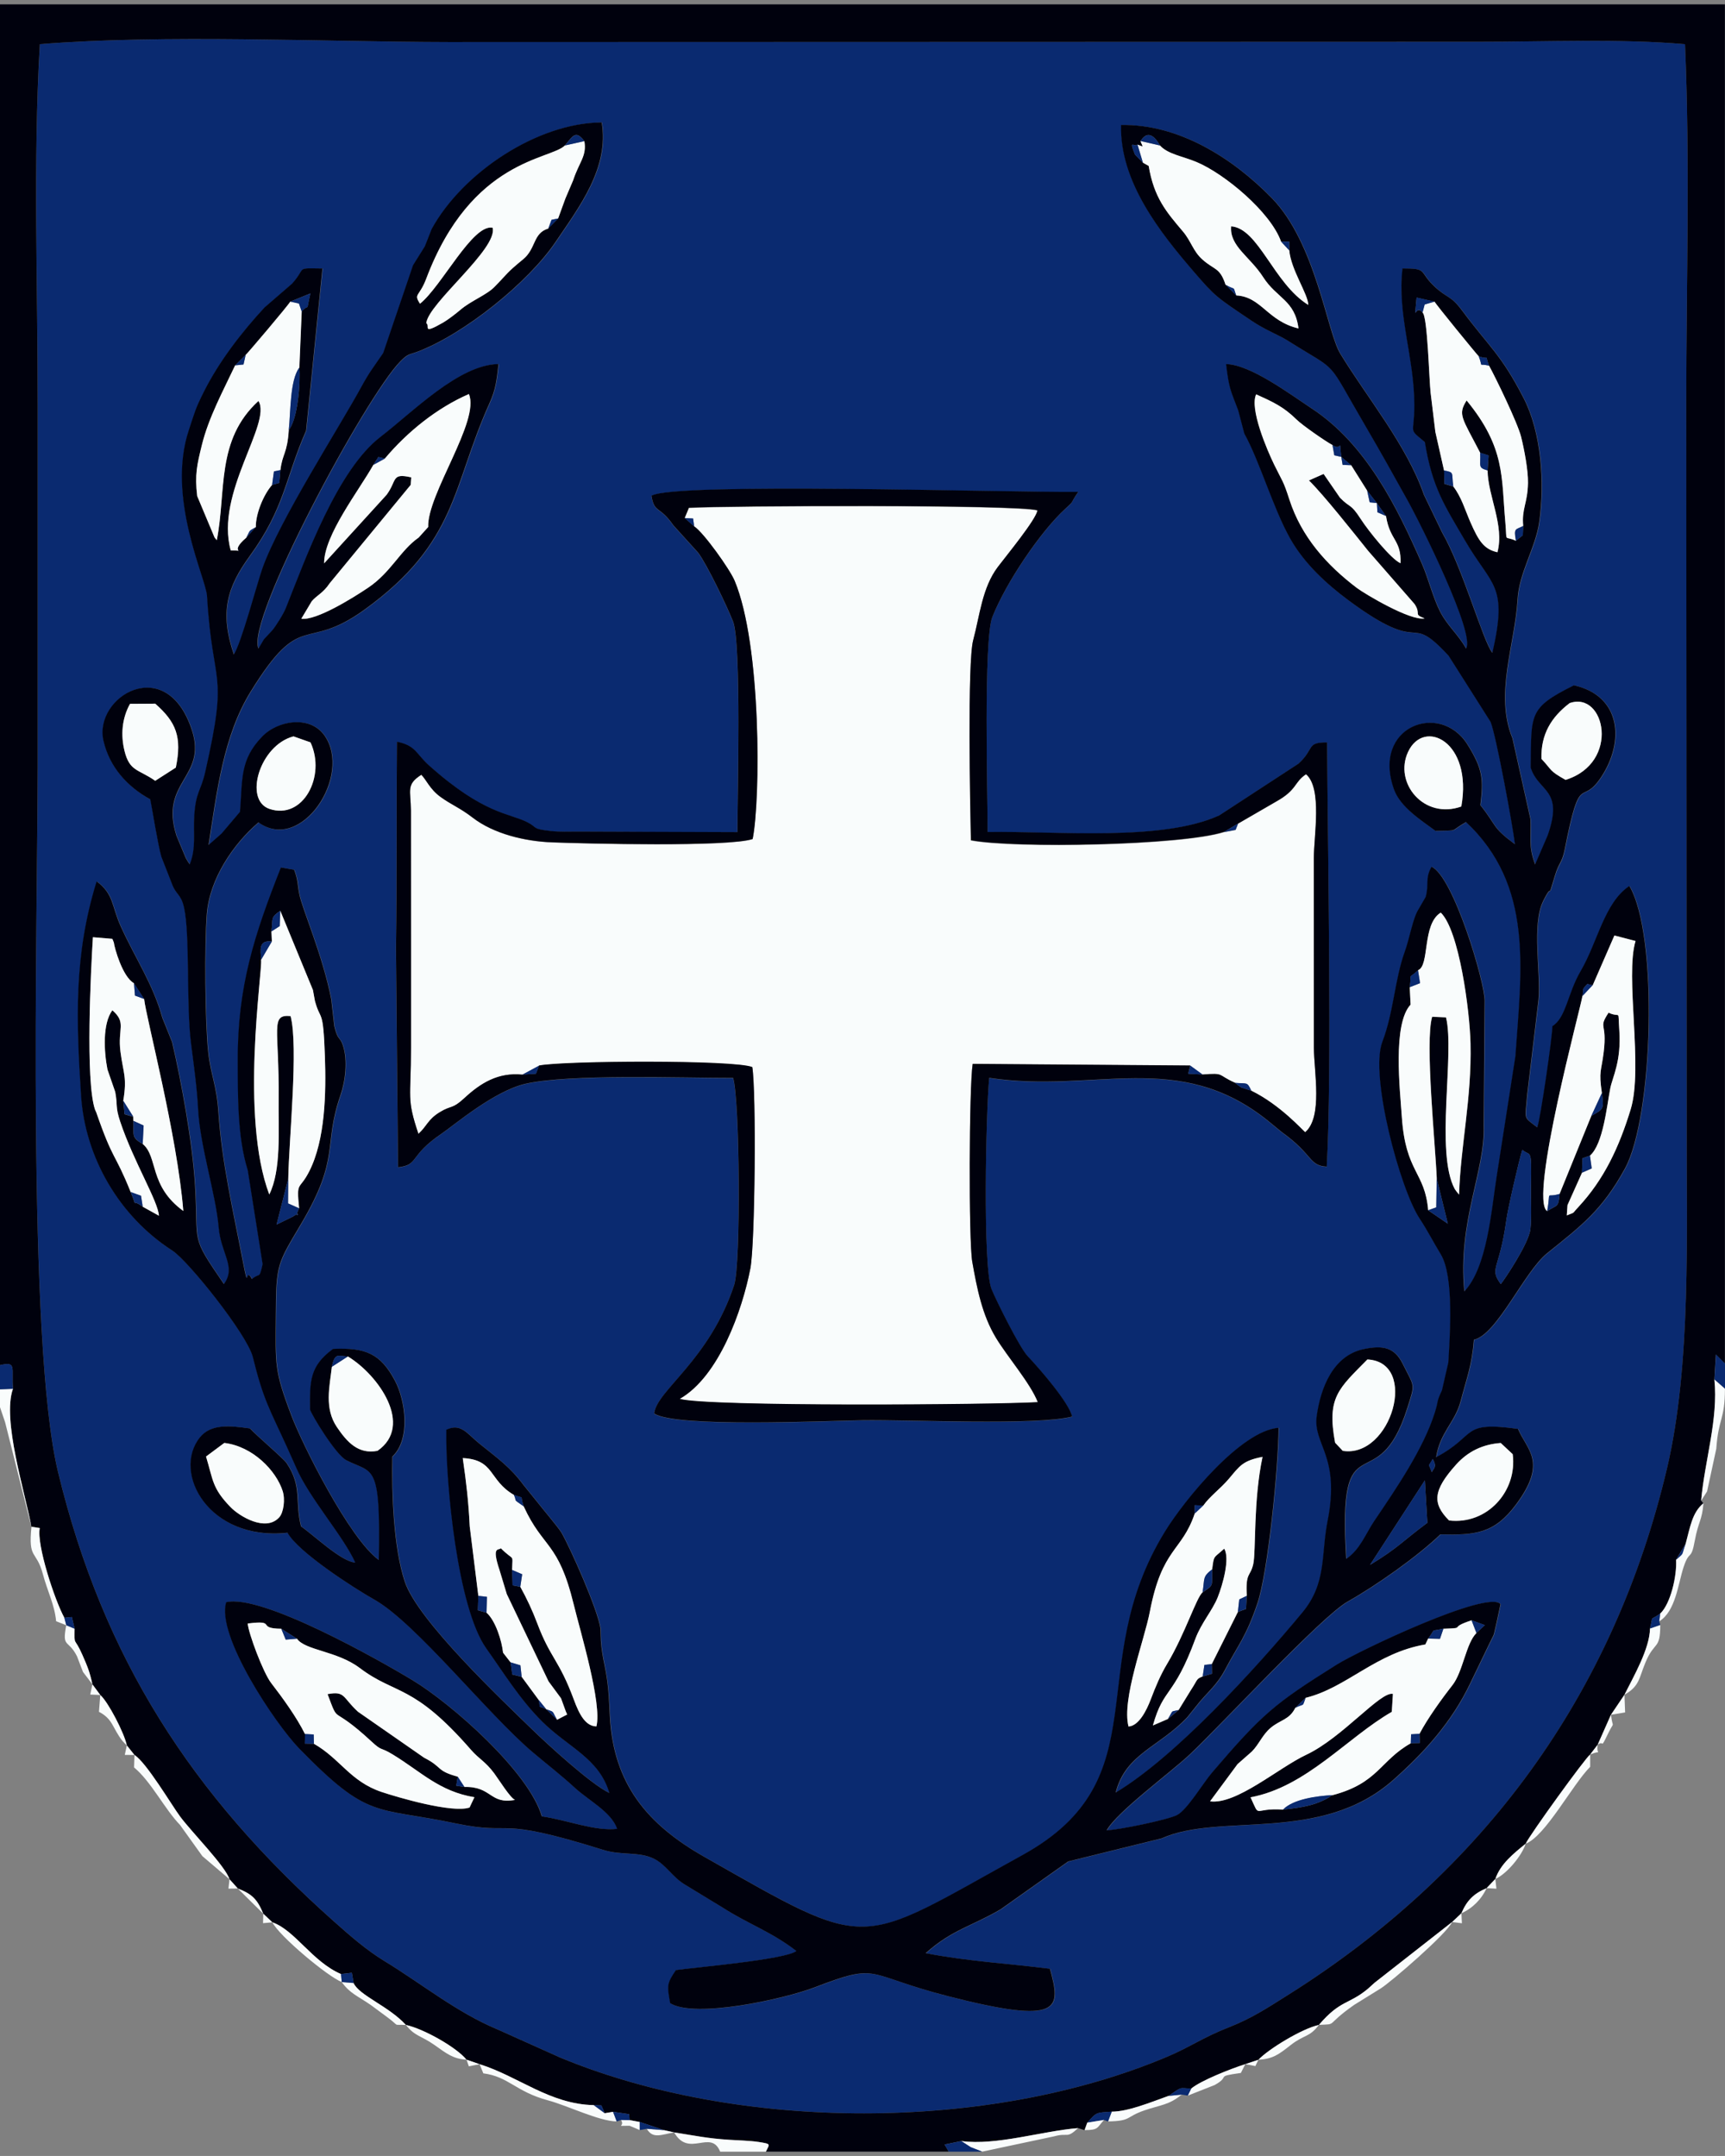 <svg xmlns="http://www.w3.org/2000/svg" viewBox="0 0 33.867 42.333" shape-rendering="geometricPrecision" text-rendering="geometricPrecision" image-rendering="optimizeQuality" fill-rule="evenodd" clip-rule="evenodd"><rect x="0" y="0" width="33.867" height="42.333" fill="#808080" stroke="none"/><defs><style type="text/css"><![CDATA[
    .fil2 {fill:#00010D}
    .fil0 {fill:#0A2A70}
    .fil1 {fill:#F9FCFC}
   ]]></style></defs><g id="_2343198489280"><path class="fil0" d="M12.79 9.737c.467-.269 6.974-.061 8.378-.075-.177.261-.061.155-.254.332-.492.452-1.167 1.456-1.433 2.127-.175.442-.092 3.512-.092 4.22 1.36-.023 3.418.19 4.547-.326l1.555-1.015c.326-.295.146-.423.563-.418.011 2.081.1 6.441-.007 8.33-.359-.024-.256-.229-.882-.679l-.273-.224c-1.761-1.414-3.39-.529-5.472-.841-.064.658-.13 3.714.046 4.148.099.245.554 1.153.708 1.315.24.252.818.92.874 1.188-.698.179-3.209.058-4.115.072-.704.011-3.677.148-4.09-.133.043-.448 1.081-1.041 1.57-2.522.134-.406.111-3.652-.021-4.067-1.006.002-3.22-.081-4.076.115-.619.142-1.399.811-1.654.984-.647.439-.43.608-.848.656l-.041-4.298c.021-1.34.008-2.71.019-4.058.374.075.375.238.632.467 1.078.964 1.569.931 1.929 1.114.211.108.073.13.478.174.156.017.353.009.514.009l3.132.011c0-.688.08-3.71-.085-4.134-.114-.293-.51-1.117-.684-1.351l-.488-.539c-.275-.396-.371-.228-.431-.579zm-8.197 3.119c.138-.18.467-1.42.565-1.695.338-.951 1.519-2.783 1.941-3.561.163-.299.242-.389.43-.666l.586-1.724.232-.371.134-.34c.603-1.1 2.071-2.086 3.338-2.093.152.892-.448 1.667-.902 2.341-.542.805-1.795 1.809-2.706 2.157-.18.069-.188.034-.346.194-.681.69-3.047 5.1-2.784 5.638l.106-.18.17-.183c.06-.072.213-.311.26-.429.401-1.009 1.014-2.715 1.861-3.365.639-.491 1.541-1.419 2.315-1.429-.037.322-.051.491-.181.778-.733 1.624-.62 2.721-2.448 4.043-1.183.856-1.226-.027-2.233 1.604-.541.875-.664 1.958-.831 3.019l.256-.225.362-.427c.051-.639-.006-1.015.431-1.473.312-.327.948-.426 1.229-.023.548.785-.456 2.315-1.298 1.704-.494.423-.96 1.106-1.014 1.799-.047.598-.036 2.127.028 2.716.049.45.164.637.2 1.18.065.983.287 1.925.473 2.893.133.69.045.108.185.379.161-.139.141.019.21-.292l-.292-1.844c-.204-.655-.194-1.445-.197-2.141-.007-1.472.33-2.491.848-3.805l.26.045c.083.22.061.276.102.483.06.299.457 1.194.626 2.061l.06.527c.074.3.107.194.169.378.099.295.046.708-.047.975-.349 1.005.006 1.206-.771 2.524-.468.793-.494.786-.499 1.796-.005.984-.034 1.076.305 1.973.22.581 1.144 2.424 1.717 2.836.037-1.935-.111-1.688-.637-1.958-.209-.107-.684-.892-.713-.996-.005-.551-.014-.851.452-1.191.644-.028.934.095 1.216.628.206.389.308 1.149-.052 1.485-.016.733.022 1.79.245 2.461.251.756 1.897 2.313 2.52 2.918.274.267 1.141 1.063 1.496 1.228-.204-.682-.799-.888-1.312-1.395-.439-.434-.766-.965-1.106-1.445-.562-.792-.802-3.244-.784-4.293.291-.134.404.075.651.274.366.295.603.46.868.816l.263.325c.1.13.423.509.482.612.175.306.713 1.513.763 1.879l.008.236c.013.189.04.319.076.502.075.375.08.608.1.985.071 1.332.74 2.124 1.857 2.759 3.312 1.88 2.95 1.781 6.244-.036 2.739-1.511 1.156-3.694 2.803-6.361.382-.619 1.486-1.972 2.225-2.029-.003.784-.211 2.84-.414 3.442-.22.652-.382.823-.636 1.306-.175.332-.357.442-.588.743l-.156.194c-.557.588-1.212.717-1.404 1.478 1.163-.696 2.733-2.414 3.666-3.537.484-.582.362-1.132.494-1.796.256-1.287-.292-1.495-.213-2.063.077-.552.322-1.188.927-1.313.376-.078.601-.032.761.29.234.471.247.371.092.863-.595 1.892-1.377.144-1.201 2.967.271-.178.383-.496.552-.746.429-.634.965-1.416 1.189-2.13.079-.25.024-.188.139-.434l.125-.546c.03-.531.115-1.687-.148-2.123-.129-.214-.275-.494-.409-.692-.388-.577-.99-2.821-.739-3.48.223-.586.242-1.224.441-1.773.096-.265.156-.653.27-.831l.14-.242c.07-.256-.015-.361.115-.593.43.189 1.049 2.275 1.043 2.635l-.019 2.445c.032.898-.513 1.869-.38 3.258.449-.472.53-1.588.632-2.238l.37-2.375c.12-1.712.363-3.353-.969-4.603-.344.196-.116.16-.597.175-.282-.209-.693-.468-.817-.816-.442-1.24.906-1.734 1.441-.883.307.487.315.685.255 1.193.334.418.216.425.679.767-.04-.343-.372-2.143-.478-2.401l-.824-1.299c-.841-.91-.426.054-1.969-1.092-.427-.317-.867-.72-1.143-1.212-.336-.599-.6-1.519-.899-2.058l-.12-.456c-.157-.416-.177-.411-.239-.91.478.009 1.248.587 1.688.876 1.063.701 1.671 1.932 2.163 3.059.117.268.215.663.354.931.144.277.344.432.508.719.184-.28-.881-2.428-1.156-2.921-.28-.503-.511-.919-.803-1.418-.823-1.404-.491-1.045-1.534-1.701-.203-.128-.438-.208-.719-.396-.703-.472-.714-.475-1.127-.955-.666-.773-1.465-1.778-1.435-2.889 1.134-.021 2.192.65 2.959 1.436.866.886 1.082 2.625 1.345 3.056.535.876 1.302 1.793 1.642 2.771l.356.738c.408.704.804 2.146.988 2.363.307-1.349-.006-1.291-.538-2.205-.397-.681-.642-1.033-.788-1.932-.338-.283-.206-.131-.206-.722 0-.935-.34-1.772-.233-2.688.508-.001.312.057.626.353.251.236.316.17.541.47.548.735.768.862 1.213 1.728.345.671.414 1.65.304 2.432-.071.504-.395.984-.425 1.517-.05.879-.457 1.861-.1 2.727l.352 1.582c.017.373-.043.535.093.893l.245-.567c.328-.924-.184-.846-.333-1.337.018-1.046-.055-1.163.851-1.613.929.209.996 1.107.531 1.806-.397.597-.404-.162-.712 1.411-.055.282-.112.251-.193.518-.168.56-.019.076-.23.498-.235.471-.042 1.419-.093 1.942l-.223 1.869c-.04.509-.083.419.199.636.059-.14.297-1.781.297-1.988.267-.16.302-.649.55-1.072.343-.585.465-1.347.961-1.68.573.969.465 4.543-.087 5.548-.445.81-.834 1.105-1.53 1.665-.448.36-.984 1.601-1.435 1.696-.042.515-.137.734-.261 1.208-.109.415-.408.614-.481 1.1.821-.436.468-.712 1.607-.556.179.42.581.645-.032 1.475-.43.583-.804.612-1.492.596-.44.426-1.268 1.01-1.818 1.318-.512.287-2.459 2.397-3.102 3.003-.385.362-1.422 1.121-1.631 1.489.253-.01 1.185-.203 1.378-.297.201-.097.515-.629.693-.838.989-1.155 1.228-1.355 2.447-2.118.444-.278 2.978-1.478 3.214-1.187l-.074.347c-.083.346-.018.166-.156.451l-.362.751c-.364.766-.91 1.367-1.514 1.902-1.424 1.26-3.393.63-4.547 1.148l-1.835.453-1.322.937c-.571.337-.956.399-1.475.864.834.161 1.601.201 2.439.306.214.782.244 1.115-1.998.539-1.664-.427-1.325-.671-2.622-.174-.605.232-2.359.615-2.836.311-.06-.344-.071-.382.114-.65.389-.055 2.149-.206 2.364-.374-.493-.381-.945-.529-1.452-.856l-.738-.449c-.245-.149-.368-.389-.602-.505-.298-.149-.634-.062-1.003-.177-2.172-.68-1.704-.269-2.888-.518-1.6-.336-1.702-.06-3.076-1.469-.468-.48-1.638-2.223-1.435-2.875.697-.169 3 1.134 3.663 1.535.77.466 2.279 1.797 2.533 2.67.492.07 1.043.296 1.48.245-.115-.333-.565-.56-.829-.804-.256-.237-.561-.473-.828-.699-.88-.744-2.296-2.538-3.104-2.994-.411-.232-1.508-.939-1.711-1.317-1.547.167-2.272-1.181-1.722-1.87.223-.28.605-.232.986-.177.121.136.653.583.718.681.314.468.156.754.283 1.242.257.177.791.692 1.065.71-.243-.533-.908-1.27-1.165-1.875l-.174-.388c-.338-.743-.464-.923-.672-1.771-.108-.438-1.27-1.892-1.58-2.092-1.038-.668-1.715-1.824-1.793-3.048-.093-1.467-.147-2.743.306-4.202.339.248.293.487.474.885.298.655.628 1.123.815 1.793l.192.477c.182.778.401 1.976.451 2.821.07 1.178-.103.953.567 1.931.246-.338-.059-.592-.103-1.11-.058-.666-.368-1.594-.405-2.339-.021-.411-.085-.858-.138-1.278-.096-.753-.019-2.14-.137-2.666-.062-.276-.161-.242-.243-.481l-.202-.515c-.071-.245-.171-.883-.218-1.129-.445-.243-.8-.629-.919-1.151-.197-.867 1.239-1.732 1.737-.205.302.928-.648 1.008-.303 2.073l.183.438.036.062.041.059c.129-.32.066-.602.089-.959.03-.473.128-.469.216-.858.468-2.062.144-1.592.034-3.453-.021-.347-.803-1.924-.356-3.259.121-.36.121-.402.292-.745.295-.591.734-1.163 1.194-1.66l.542-.469c.293-.33.049-.301.594-.296l-.321 3.184c-.411.931-.415 1.511-1.109 2.465-.446.613-.592 1.106-.308 1.934zm-3.81-11.989c-.135 2.294-.039 4.777-.042 7.092v7.112c-.005 3.053-.215 11.292.399 13.831.885 3.659 2.629 6.348 5.418 8.827.317.281.636.562.999.783.708.43 1.418 1.007 2.212 1.337l1.239.556c3.514 1.453 8.404 1.464 11.918-.024.434-.184.695-.376 1.196-.572.453-.177.752-.377 1.157-.631 3.834-2.411 6.4-5.89 7.45-10.344.481-2.038.38-4.638.387-6.736l-.009-14.224c.001-2.316.075-4.698-.024-7.006-1.264-.112-2.753-.048-4.042-.048l-20.235.006c-2.517-.005-5.567-.153-8.023.041z"/><path class="fil1" d="M13.442 10.172l.165.009.021.157c.184.119.699.841.794 1.067.53 1.265.509 4.308.354 5.072-.478.159-3.263.091-3.94.065-.527-.02-1.142-.165-1.559-.487-.249-.193-.409-.246-.63-.406-.209-.151-.28-.342-.376-.434-.303.193-.208.301-.204.703l.001 2.795v1.863c.001 1.006-.09.987.146 1.691.173-.156.181-.279.418-.425.235-.144.24-.051.485-.278.321-.297.661-.507 1.136-.461l.328-.177c.467-.095 3.846-.114 4.188.03.079.477.056 3.47-.038 3.954-.158.814-.616 2.12-1.387 2.56.511.158 6.16.117 7.031.065-.147-.375-.596-.889-.824-1.267-.27-.448-.37-.968-.463-1.489-.072-.405-.063-3.433.008-3.886l4.271.032.244.177c.445-.033.274.003.634.162.242.025.234-.034.322.157.571.282 1.006.778 1.057.814.349-.297.173-1.19.171-1.658l-.001-3.725c0-.434.169-1.373-.153-1.647-.239.157-.169.304-.588.537l-.746.432-.049.124-.232.044c-.826.264-4.109.325-4.965.162-.014-.635-.071-3.497.045-3.928.129-.48.175-1.029.484-1.438.16-.212.757-.937.778-1.112-.405-.117-6.07-.092-6.844-.05l-.083.2z"/><path class="fil2" d="M27.869 34.043l.006.181-.177.005c-.607.343-.639.782-1.537 1.019-.282.193-.592.247-.971.283-.604-.039-.439.192-.638-.241 1.096-.204 1.895-1.173 2.773-1.678l.022-.352c-.238-.059-.994.863-1.7 1.194-.551.259-1.372.984-1.89.915l.54-.731.281-.247c.142-.144.206-.329.37-.466.19-.159.364-.154.483-.392l.202-.196c.806-.198 1.381-.884 2.351-1.048l.055-.116c.164-.209.013-.13.3-.194.476-.018.067-.009.551-.165l.262.096-.166.154c-.204.199-.264.759-.47 1.022-.207.265-.49.655-.648.957zm-22.346-2.062l.308.196c.157.23.786.238 1.232.575.713.538 1.046.3 2.183 1.605.165.19.28.223.46.467.091.122.314.482.406.518-.502.093-.447-.266-.993-.254l-.161-.024.028-.178c-.432-.118-.288-.183-.658-.371l-1.3-.904c-.307-.282-.247-.412-.597-.345.242.637.041.168.862.929.22.203.161.098.42.257.554.338.911.723 1.601.838l-.095.202c-.343.117-1.431-.206-1.729-.306-.615-.207-.81-.65-1.327-.946l-.177-.004.003-.187c-.164-.332-.442-.715-.664-1.002-.158-.205-.447-.98-.46-1.168.591-.075.152.097.659.103zm21.375-1.254l1.076-1.659.049.833c-.483.357-.578.496-1.125.826zm1.55-.872c-.33-.334-.315-.588.139-1.095.235-.263.524-.399.877-.425l.235.22c.095.723-.5 1.391-1.251 1.301zm-.319-1.208c.089.16.018.181-.019.259-.07-.205-.077-.075.019-.259zm-3.651 2.69l-.015.256-.159.059-.513 1.024.004.189-.182.053c-.135.054-.088.049-.235.273l-.238.387-.21.176-.295.127c.213-.761.404-.536.833-1.699.117-.315.334-.555.439-.816.101-.251.245-.766.128-.956-.215.197-.199.119-.237.407-.007.34.04.296-.187.45-.119.093-.346.82-.694 1.4-.136.227-.229.45-.324.702-.082.217-.234.522-.437.533-.137-.536.312-1.695.419-2.255.24-1.256.627-1.175.881-1.926l.001-.165.165.009c.128-.183.334-.328.503-.527.211-.248.267-.356.661-.43-.183.859-.126 1.853-.182 2.103-.057.258-.156.154-.127.626zm-14.389-1.984c.237.094.101-.029.194.227.383.835.678.684.981 1.923.13.534.56 1.951.446 2.396-.216-.004-.336-.237-.442-.523-.293-.792-.459-.808-.72-1.502-.094-.249-.201-.478-.332-.716l-.151-.029-.009-.302c.007-.341.049-.152-.222-.427-.032.052-.19-.063-.026.428l.143.473.82 1.714.245.332.092.253.028.066-.198.103-.21-.205c-.215-.108-.091.031-.155-.191l-.329-.447-.186-.046-.032-.238-.148-.19c-.023-.228-.148-.631-.325-.786l-.171-.047.01-.283-.169-1.363c-.023-.479-.068-.875-.137-1.342.632.03.504.431 1.003.722zm-6.044-.752l.359-.267c.56.067 1.017.544 1.145.943.053.164.02.422-.067.518-.263.291-.776-.016-.956-.201-.365-.376-.34-.529-.481-.993zm22.316-.113l-.149-.159c-.166-.893.066-1.056.634-1.634 1.019.051.467 1.945-.485 1.794zm-19.846-1.649c.058-.281.117-.214.315-.203.596.358 1.302 1.354.582 1.853-.377.072-.598-.171-.797-.466-.25-.37-.144-.793-.099-1.183zm22.95-1.626c-.235-.32-.024-.27.11-1.264.03-.222.249-1.169.312-1.372.166.143.183-.068.17.707-.005.265.016.596-.011.852-.03.28-.527 1.018-.581 1.076zm1.985-3.751c.045.329.026.313-.208.45l-.623 1.532c-.021.28-.052.208-.243.338-.364-.231.673-4.056.692-4.224.036-.195-.018-.106.096-.236l.105.023.426-.977.415.108c-.209.689.155 2.489-.096 3.307-.226.737-.519 1.371-1.027 1.917-.143.154-.048.089-.227.164l.014-.202.285-.636.01-.283.146-.052c.261-.229.33-.97.399-1.323.043-.22.221-.53.177-1.142-.031-.435.037-.227-.211-.342-.211.325-.023.171-.095.771-.047.388-.101.368-.036.805zm-3.243 1.679l.218.887-.385-.263c-.064-.76-.443-.736-.517-1.832-.036-.535-.185-1.823.172-2.205l-.017-.343c.043-.323-.044-.138.163-.333.235-.087.076-.902.447-1.131.361.348.569 1.919.584 2.568.025 1.088-.193 1.987-.225 2.969l-.044-.054-.04-.055c-.389-.718.004-2.666-.172-3.371l-.272-.012c-.146.489.066 2.541.09 3.175zm-23.081-4.295c-.009-.2-.056-.389.212-.361l-.009-.196c.033-.267-.025-.267.173-.406l.641 1.556.039.214c.113.417.163.113.196 1.09.024.711.009 1.636-.308 2.258-.197.387-.255.168-.198.724-.133.281.097.012-.117.161l-.325.159.229-.902c.011-.745.203-2.598.045-3.192-.407-.037-.22.237-.234 1.639-.006.602.054 1.387-.184 1.864-.579-1.531-.132-4.369-.161-4.608zm-2.325 4.848c-.263-.191-.078.084-.236-.287-.32-.795-.336-.587-.674-1.56l-.026-.059c-.192-.565-.081-2.745-.041-3.383l.382.032.029.072c.01.097.169.675.395.799l.2.31c.035.354.649 2.666.769 4.162-.68-.496-.491-1.062-.798-1.317-.229-.132-.172-.167-.182-.452l-.003-.081-.171-.052-.025-.261c.077-.467 0-.539-.055-.964-.059-.455.126-.565-.159-.814-.196.263-.165.813-.096 1.164l.152.439c.051.272-.001.288.098.584.263.787.744 1.56.76 1.847l-.319-.177zm3.296-9.116c.309.664-.149 1.531-.808 1.305-.509-.175-.189-1.25.474-1.423l.335.118zm22.593 1.259c-.735.261-1.33-.464-1.045-1.073.311-.666 1.272-.206 1.045 1.073zm1.573-.935c-.013-.479.188-.818.555-1.096.696-.241 1 1.172-.081 1.508-.327-.183-.254-.177-.473-.412zm-27.216.429c-.333-.232-.503-.181-.603-.586-.078-.313-.051-.64.108-.925l.495-.003c.412.363.528.654.404 1.255l-.404.259zm23.113-6.593c.2.142.126-.191.172.233l.195.164.313.498.191.245.179.254c.075.484.302.467.285.927-.182-.076-.631-.636-.778-.864-.207-.322-.205-.211-.411-.423l-.321-.466-.288.127c.293.289.87 1.019 1.163 1.384l.91 1.043c.139.206-.034.196.198.282-.275.058-1.183-.486-1.328-.596-.594-.45-1.09-1.004-1.327-1.737-.122-.38-.136-.352-.297-.683-.138-.282-.49-1.102-.355-1.383.329.149.537.243.795.497.108.107.569.428.702.498zm-17.754 1.611l-.187.207c-.361.252-.542.68-.99.983-.31.209-1.02.65-1.314.611l.205-.344c.102-.12.223-.159.35-.35l1.593-1.935.01-.147c-.398-.091-.273.059-.485.344l-1.225 1.344c-.004-.551.685-1.432.966-1.933l.099-.155.127.031c.437-.521 1.018-.992 1.65-1.267.224.527-.824 1.971-.799 2.611zm19.758-4.426c.021.048.842 1.052.867 1.073.244.085.104-.063.203.184.129.233.563 1.128.63 1.398.062.25.139.653.135.904-.007.402-.126.504-.094.845l-.009.184-.135.108c-.242-.114-.169.064-.207-.367-.079-.875.004-1.459-.76-2.388-.176.281-.092.335.266 1.027l.165.052-.019.296c.008.506.333 1.078.194 1.606-.265-.059-.368-.22-.531-.591-.105-.24-.176-.494-.336-.701l-.175-.052-.006-.261-.171-.758-.092-.76c-.031-.249-.061-1.514-.159-1.583-.155-.192-.167.284-.118-.295l.354.08zm-22.288 1.294c.025.301-.028 1.002-.208 1.229-.03.465-.126.459-.164.784l-.022.252-.141.04c-.162.181-.324.559-.32.829l-.188.208c-.372.32.05.249-.304.249-.315-1.119.814-2.497.544-2.934-.838.765-.629 1.766-.818 2.734l-.044-.054-.341-.813c-.051-.423-.001-.621.091-.999.133-.544.424-1.079.654-1.567l.206-.205c.029-.021.839-.976.876-1.047l.396-.161c-.098.423.001.165-.172.354l-.046 1.101zm16.456-4.378c.136.046.109.063.059-.071.02-.011.156-.307.383.088.154.172.446.211.718.325.55.231 1.453.983 1.66 1.563l.159-.001.002.173c.033.383.372.863.373 1.071-.678-.418-.977-1.505-1.514-1.543-.035.39.368.591.63 1 .265.414.623.45.692 1.005-.611-.144-.729-.623-1.222-.648l-.21-.21c-.113-.345-.217-.283-.456-.497-.182-.163-.22-.359-.382-.55-.324-.382-.568-.664-.671-1.286l-.114-.064-.155-.158c-.13-.32-.013-.135.049-.197zm-11.375 1.45l-.194.197c-.304.092-.235.391-.495.605-.337.277-.284.258-.561.541-.156.159-.463.273-.67.451-.084.072-.248.198-.341.251-.432.247-.242.06-.328.011.036-.389 1.411-1.463 1.303-1.875-.392-.082-1 1.151-1.426 1.492-.131-.202-.014-.13.122-.49.889-2.357 2.447-2.334 2.724-2.618.165-.198.213-.298.38-.085.052.294-.101.406-.22.77l-.153.359-.142.39zm-6.365 8.566c-.283-.828-.137-1.321.308-1.934.694-.954.697-1.534 1.109-2.465l.321-3.184c-.545-.005-.3-.034-.594.296l-.542.469c-.46.497-.898 1.069-1.194 1.66-.171.342-.172.385-.292.745-.447 1.335.336 2.912.356 3.259.11 1.861.433 1.391-.034 3.453-.088.389-.185.385-.216.858-.023.357.04.639-.089.959l-.041-.059-.036-.062-.183-.438c-.345-1.066.605-1.146.303-2.073-.497-1.527-1.934-.662-1.737.205.119.521.474.908.919 1.151.048.246.148.884.218 1.129l.202.515c.083.239.181.205.243.481.119.525.041 1.913.137 2.666.054.42.117.868.138 1.278.037.745.348 1.673.405 2.339.045.518.349.772.103 1.11-.67-.977-.497-.753-.567-1.931-.05-.845-.269-2.043-.451-2.821l-.192-.477c-.186-.67-.517-1.138-.815-1.793-.181-.397-.135-.636-.474-.885-.453 1.459-.399 2.735-.306 4.202.078 1.224.755 2.38 1.793 3.048.311.2 1.473 1.654 1.58 2.092.208.848.334 1.028.672 1.771l.174.388c.257.605.922 1.341 1.165 1.875-.274-.018-.808-.533-1.065-.71-.127-.488.03-.775-.283-1.242-.065-.097-.597-.545-.718-.681-.38-.054-.763-.102-.986.177-.55.69.175 2.037 1.722 1.87.204.378 1.3 1.085 1.711 1.317.809.457 2.225 2.251 3.104 2.994.267.226.572.462.828.699.264.244.714.472.829.804-.437.051-.987-.175-1.48-.245-.254-.873-1.763-2.204-2.533-2.67-.662-.401-2.966-1.704-3.663-1.535-.203.651.967 2.395 1.435 2.875 1.374 1.409 1.476 1.133 3.076 1.469 1.185.248.716-.162 2.888.518.369.116.704.028 1.003.177.234.117.357.356.602.505l.738.449c.507.327.959.475 1.452.856-.214.168-1.975.319-2.364.374-.185.269-.174.306-.114.65.477.304 2.231-.079 2.836-.311 1.297-.497.957-.253 2.622.174 2.242.576 2.212.243 1.998-.539-.837-.105-1.605-.145-2.439-.306.519-.465.904-.527 1.475-.864l1.322-.937 1.835-.453c1.154-.518 3.123.113 4.547-1.148.604-.535 1.15-1.136 1.514-1.902l.362-.751c.137-.285.073-.106.156-.451l.074-.347c-.236-.291-2.77.909-3.214 1.187-1.22.764-1.458.963-2.447 2.118-.178.208-.492.74-.693.838-.194.094-1.125.287-1.378.297.208-.368 1.246-1.127 1.631-1.489.643-.606 2.59-2.716 3.102-3.003.549-.307 1.378-.892 1.818-1.318.688.016 1.062-.013 1.492-.596.613-.831.211-1.055.032-1.475-1.139-.157-.785.12-1.607.556.073-.486.372-.685.481-1.1.124-.474.219-.694.261-1.208.451-.095.988-1.336 1.435-1.696.696-.559 1.085-.855 1.53-1.665.552-1.005.661-4.579.087-5.548-.495.333-.618 1.095-.961 1.68-.248.422-.283.912-.55 1.072 0 .207-.239 1.848-.297 1.988-.282-.217-.239-.127-.199-.636l.223-1.869c.051-.523-.141-1.471.093-1.942.21-.422.062.062.23-.498.08-.268.137-.236.193-.518.308-1.573.316-.815.712-1.411.465-.699.398-1.597-.531-1.806-.906.449-.833.567-.851 1.613.149.491.661.413.333 1.337l-.245.567c-.136-.358-.076-.52-.093-.893l-.352-1.582c-.357-.865.05-1.847.1-2.727.03-.533.353-1.013.425-1.517.11-.782.041-1.761-.304-2.432-.445-.865-.665-.993-1.213-1.728-.224-.301-.29-.234-.541-.47-.314-.296-.117-.354-.626-.353-.107.916.234 1.754.233 2.688 0 .591-.132.439.206.722.146.899.391 1.25.788 1.932.532.914.846.856.538 2.205-.183-.217-.58-1.659-.988-2.363l-.356-.738c-.34-.978-1.107-1.895-1.642-2.771-.263-.43-.479-2.169-1.345-3.056-.767-.786-1.825-1.457-2.959-1.436-.03 1.111.769 2.116 1.435 2.889.413.479.425.483 1.127.955.281.189.516.269.719.396 1.043.657.711.297 1.534 1.701.292.499.523.915.803 1.418.275.493 1.34 2.641 1.156 2.921-.164-.286-.364-.442-.508-.719-.139-.268-.237-.663-.354-.931-.492-1.127-1.1-2.358-2.163-3.059-.439-.29-1.21-.868-1.688-.876.062.499.082.493.239.91l.12.456c.3.539.563 1.46.899 2.058.277.493.716.895 1.143 1.212 1.543 1.145 1.128.182 1.969 1.092l.824 1.299c.107.259.439 2.058.478 2.401-.463-.343-.345-.349-.679-.767.06-.508.051-.706-.255-1.193-.535-.851-1.883-.357-1.441.883.124.349.535.607.817.816.481-.015.253.021.597-.175 1.332 1.25 1.089 2.89.969 4.603l-.37 2.375c-.102.65-.183 1.766-.632 2.238-.133-1.389.411-2.36.38-3.258l.019-2.445c.006-.36-.613-2.446-1.043-2.635-.131.232-.045.337-.115.593l-.14.242c-.114.178-.174.566-.27.831-.199.549-.217 1.187-.441 1.773-.251.659.35 2.902.739 3.48.133.198.279.478.409.692.263.435.179 1.592.148 2.123l-.125.546c-.116.246-.061.184-.139.434-.224.714-.76 1.496-1.189 2.13-.169.25-.281.568-.552.746-.177-2.823.606-1.075 1.201-2.967.155-.492.142-.391-.092-.863-.16-.322-.386-.368-.761-.29-.605.125-.85.761-.927 1.313-.079.568.469.776.213 2.063-.132.664-.011 1.213-.494 1.796-.932 1.123-2.502 2.841-3.666 3.537.192-.761.846-.889 1.404-1.478l.156-.194c.231-.301.412-.411.588-.743.255-.483.416-.653.636-1.306.203-.602.411-2.659.414-3.442-.739.057-1.843 1.41-2.225 2.029-1.647 2.667-.064 4.851-2.803 6.361-3.294 1.817-2.932 1.916-6.244.036-1.117-.634-1.786-1.427-1.857-2.759-.02-.377-.024-.61-.1-.985-.037-.183-.063-.313-.076-.502l-.008-.236c-.05-.366-.588-1.573-.763-1.879-.059-.102-.382-.482-.482-.612l-.263-.325c-.264-.356-.502-.521-.868-.816-.247-.199-.36-.408-.651-.274-.018 1.049.222 3.501.784 4.293.341.48.667 1.011 1.106 1.445.513.507 1.108.713 1.312 1.395-.355-.165-1.222-.961-1.496-1.228-.623-.605-2.269-2.162-2.52-2.918-.223-.671-.261-1.728-.245-2.461.36-.336.258-1.097.052-1.485-.282-.533-.572-.656-1.216-.628-.465.34-.457.64-.452 1.191.029.104.504.889.713.996.526.27.675.023.637 1.958-.573-.412-1.497-2.256-1.717-2.836-.34-.897-.31-.989-.305-1.973.005-1.01.031-1.004.499-1.796.777-1.317.422-1.519.771-2.524.093-.268.146-.68.047-.975-.062-.184-.096-.078-.169-.378l-.06-.527c-.169-.867-.566-1.761-.626-2.061-.042-.208-.02-.264-.102-.483l-.26-.045c-.518 1.314-.855 2.333-.848 3.805.003.696-.007 1.486.197 2.141l.292 1.844c-.069.311-.049.154-.21.292-.14-.271-.052.311-.185-.379-.186-.968-.407-1.91-.473-2.893-.036-.543-.151-.73-.2-1.18-.064-.588-.075-2.118-.028-2.716.055-.693.52-1.376 1.014-1.799.842.611 1.846-.92 1.298-1.704-.281-.403-.917-.304-1.229.023-.438.458-.38.834-.431 1.473l-.362.427-.256.225c.166-1.061.289-2.144.831-3.019 1.008-1.63 1.05-.748 2.233-1.604 1.827-1.322 1.714-2.418 2.448-4.043.13-.288.144-.456.181-.778-.774.01-1.676.938-2.315 1.429-.847.651-1.46 2.357-1.861 3.365-.047.118-.2.357-.26.429l-.17.183-.106.18c-.264-.539 2.103-4.949 2.784-5.638.158-.16.166-.125.346-.194.911-.348 2.163-1.352 2.706-2.157.454-.673 1.054-1.449.902-2.341-1.267.007-2.735.992-3.338 2.093l-.134.34-.232.371-.586 1.724c-.188.277-.267.367-.43.666-.422.778-1.603 2.61-1.941 3.561-.098.274-.427 1.515-.565 1.695zM.782.867c2.456-.195 5.506-.046 8.023-.041l20.235-.006c1.289.001 2.777-.064 4.042.048.1 2.308.026 4.69.024 7.006l.009 14.224c-.007 2.098.094 4.698-.387 6.736-1.051 4.454-3.616 7.934-7.45 10.344-.404.254-.704.454-1.157.631-.5.196-.761.388-1.196.572-3.514 1.489-8.404 1.477-11.918.024l-1.239-.556c-.795-.33-1.504-.907-2.212-1.337-.363-.221-.683-.502-.999-.783-2.789-2.479-4.533-5.168-5.418-8.827-.614-2.539-.404-10.778-.399-13.831v-7.112c.003-2.315-.093-4.798.042-7.092zm-.782 25.939c.335-.078.221.049.254.464-.216.604.239 2.04.363 2.708l.163.026c-.066.325.294 1.42.483 1.762l.148-.015.054.229c-.004.36-.009.143.154.515.098.224.142.329.196.577l.155.209c.153.135.47.744.521.99l.15.188c.238.153.722.973.897 1.21.223.301.89.974.968 1.23l.164.182c.286.11.383.215.5.495l.178.169c.444.155.783.773 1.347 1.016l.213-.025.034.201c.105.242.696.458 1.027.823.357.079.999.444 1.189.682l.257.089c.765.239 1.375.785 2.241.804l.151.006.066.153.163-.028.314.046.011.117.199.037.479.16.198.044c.403.063.658.118 1.079.145.161.01.426.018.582.043.255.04.209.04.139.19h3.59l-.082-.14.328-.068c.688.094 1.59-.198 2.294-.254l.126.04.052-.145c.192-.214.169-.195.482-.217.32-.001.737-.175 1.113-.309.282-.191.197-.153.447-.145.192-.159.771-.387 1.061-.479l.258-.086c.193-.207.859-.615 1.188-.684.425-.497.584-.393.962-.709l.133-.12 1.52-1.191.182-.172c.11-.254.24-.384.495-.494l.172-.181c.099-.294.357-.499.595-.692.066-.156 1.176-1.692 1.266-1.752l.147-.191.261-.589.265-.393c.182-.365.494-.903.502-1.301.071-.291-.014-.134.2-.293.204-.191.331-.743.311-1.056l.188-.316c.087-.319.124-.607.348-.794l-.043-.053c.069-.787.339-1.595.26-2.378l.03-.489.177.178v-26.689h-33.867v26.721zM24.027 16.338l.281-.168.746-.432c.419-.233.349-.381.588-.537.322.274.153 1.213.153 1.647l.001 3.725c.002.469.178 1.361-.171 1.658-.051-.037-.485-.533-1.057-.814l-.197-.064-.063-.043-.062-.05c-.36-.158-.19-.195-.634-.162l-.284-.015.04-.162-4.271-.032c-.071.453-.08 3.481-.008 3.886.092.521.193 1.041.463 1.489.228.378.677.892.824 1.267-.871.052-6.521.093-7.031-.065.772-.44 1.23-1.746 1.387-2.56.094-.484.117-3.477.038-3.954-.342-.145-3.721-.126-4.188-.03l-.06.161-.268.017c-.475-.046-.815.164-1.136.461-.245.227-.251.134-.485.278-.237.146-.246.269-.418.425-.236-.704-.146-.685-.146-1.691v-1.863l-.001-2.795c-.004-.402-.099-.51.204-.703.096.093.167.283.376.434.221.16.381.214.63.406.416.322 1.031.467 1.559.487.677.026 3.462.094 3.94-.065.155-.763.176-3.807-.354-5.072-.095-.226-.61-.948-.794-1.067l-.187-.166.083-.2c.774-.042 6.438-.066 6.844.05-.021.175-.618.9-.778 1.112-.309.409-.355.959-.484 1.438-.116.43-.059 3.292-.045 3.928.857.164 4.139.102 4.965-.162zm-11.237-6.602c.06.351.156.183.431.579l.488.539c.174.234.57 1.058.684 1.351.165.425.085 3.447.085 4.134l-3.132-.011c-.161 0-.358.008-.514-.009-.405-.044-.266-.066-.478-.174-.359-.183-.85-.15-1.929-1.114-.257-.229-.258-.393-.632-.467-.012 1.348.002 2.717-.019 4.058l.041 4.298c.418-.048.202-.217.848-.656.255-.173 1.035-.842 1.654-.984.856-.196 3.07-.113 4.076-.115.132.415.155 3.662.021 4.067-.489 1.481-1.527 2.074-1.57 2.522.413.282 3.386.144 4.09.133.907-.014 3.417.108 4.115-.072-.056-.268-.634-.935-.874-1.188-.154-.162-.608-1.07-.708-1.315-.176-.434-.11-3.49-.046-4.148 2.082.312 3.711-.573 5.472.841l.273.224c.626.449.523.655.882.679.106-1.889.018-6.249.007-8.33-.418-.004-.238.123-.563.418l-1.555 1.015c-1.129.516-3.187.303-4.547.326 0-.707-.083-3.777.092-4.22.265-.671.94-1.675 1.433-2.127.193-.177.076-.071.254-.332-1.404.014-7.911-.194-8.378.075z"/><path class="fil1" d="M28.339 31.98l-.068.2-.232-.006-.055.116c-.97.164-1.545.851-2.351 1.048-.074.195-.006.098-.202.196-.119.238-.293.233-.483.392-.163.137-.228.322-.37.466l-.281.247-.54.731c.518.069 1.339-.656 1.89-.915.706-.332 1.461-1.254 1.7-1.194l-.022.352c-.877.505-1.677 1.474-2.773 1.678.2.433.034.201.638.241.2-.204.66-.266.971-.283.898-.236.93-.676 1.537-1.019l.006-.175.165-.01c.158-.301.44-.692.648-.957.206-.263.266-.823.47-1.022l-.096-.249c-.484.156-.075.148-.551.165zM5.988 34.048l.171.009.004.182c.518.296.712.739 1.327.946.298.1 1.386.423 1.729.306l.095-.202c-.69-.115-1.046-.5-1.601-.838-.26-.159-.201-.053-.42-.257-.822-.761-.621-.292-.862-.929.35-.067.29.064.597.345l1.3.904c.371.188.226.253.658.371l.132.202c.545-.012.491.348.993.254-.092-.035-.315-.395-.406-.518-.181-.243-.295-.277-.46-.467-1.137-1.305-1.47-1.067-2.183-1.605-.445-.336-1.074-.345-1.232-.575l-.222.018-.086-.213c-.507-.005-.067-.178-.659-.103.013.188.302.963.46 1.168.222.288.5.67.664 1.002zM23.622 29.563l-.166.156c-.254.752-.641.67-.881 1.926-.107.56-.556 1.719-.419 2.255.203-.012.355-.317.437-.533.096-.252.188-.475.324-.702.348-.58.575-1.307.694-1.4.044-.272-.007-.302.187-.45.038-.288.022-.21.237-.407.116.189-.028.705-.128.956-.105.261-.322.501-.439.816-.43 1.163-.62.938-.833 1.699l.295-.127c.121-.192.039-.13.21-.176l.238-.387c.147-.223.1-.218.235-.273l.034-.226.144-.017.513-1.024.028-.244.147-.07c-.028-.472.07-.368.127-.626.055-.25-.002-1.244.182-2.103-.394.074-.451.182-.661.43-.169.199-.375.344-.503.527zM9.39 31.335l.169.019-.008.311c.178.155.302.557.325.786l.148.19.193.058.025.226.329.447.155.191c.166.063.1.012.21.205l.198-.103-.028-.066-.092-.253-.245-.332-.82-1.714-.143-.473c-.164-.491-.007-.376.026-.428.271.274.229.086.222.427l.198.085-.037.246c.131.237.238.467.332.716.261.694.427.71.72 1.502.106.287.227.519.442.523.114-.445-.316-1.862-.446-2.396-.302-1.239-.598-1.089-.981-1.923-.236-.166-.121-.072-.194-.227-.499-.291-.371-.692-1.003-.722.068.467.114.863.137 1.342l.169 1.363zM27.929 6.137c.099.069.129 1.335.159 1.583l.092.76.171.758c.21.04.142.038.181.313.16.207.231.461.336.701.163.372.266.532.531.591.14-.528-.186-1.1-.194-1.606-.198-.057-.13-.081-.145-.347-.358-.692-.442-.746-.266-1.027.764.929.681 1.513.76 2.388.039.431-.035.254.207.367-.049-.262-.003-.214.144-.292-.032-.34.087-.442.094-.845.004-.251-.073-.654-.135-.904-.067-.27-.501-1.165-.63-1.398-.231-.054-.108.059-.203-.184-.026-.021-.847-1.025-.867-1.073l-.195.057-.042.158zM4.823 6.969l-.042.188-.164.017c-.23.488-.521 1.023-.654 1.567-.092.378-.142.576-.091.999l.341.813.044.054c.189-.968-.019-1.969.818-2.734.27.436-.859 1.815-.544 2.934.353 0-.069.07.304-.249.086-.156.034-.119.188-.208-.004-.269.158-.648.32-.829l.036-.265.127-.026c.038-.325.134-.319.164-.784.039-.362.02-.981.208-1.229l.046-1.101-.054-.157-.17-.037c-.037.071-.847 1.026-.876 1.047zM5.329 18.289l.009.196-.212.361c.029.239-.418 3.077.161 4.608.238-.477.177-1.262.184-1.864.014-1.402-.173-1.676.234-1.639.158.594-.034 2.447-.045 3.192l-.004.486.217.096c-.056-.555.001-.336.198-.724.317-.622.333-1.547.308-2.258-.034-.977-.084-.673-.196-1.09l-.039-.214-.641-1.556-.011.302-.162.104zM31.268 19.345l-.2.212c-.019.168-1.056 3.993-.692 4.224.078-.442-.046-.25.243-.338l.623-1.532.208-.45c-.065-.437-.011-.417.036-.805.072-.6-.116-.447.095-.771.248.115.18-.093.211.342.043.611-.134.922-.177 1.142-.069.352-.138 1.093-.399 1.323l.035.251-.191.084-.285.636-.014.202c.179-.075.083-.01.227-.164.508-.546.801-1.179 1.027-1.917.251-.818-.114-2.619.096-3.307l-.415-.108-.426.977zM27.84 19.05l.04.254-.203.079.017.343c-.356.382-.208 1.67-.172 2.205.074 1.096.454 1.072.517 1.832l.159-.057.009-.567c-.024-.634-.236-2.687-.09-3.175l.272.012c.175.705-.217 2.653.172 3.371l.04.055.044.054c.032-.982.25-1.881.225-2.969-.015-.649-.223-2.22-.584-2.568-.372.228-.212 1.044-.447 1.131zM2.565 23.406l.203.073.033.214.319.177c-.017-.287-.497-1.06-.76-1.847-.099-.295-.047-.312-.098-.584l-.152-.439c-.069-.351-.1-.901.096-1.164.285.249.1.359.159.814.055.425.133.496.055.964l.196.313.003.081.2.091-.018.361c.307.256.118.822.798 1.317-.12-1.496-.734-3.808-.769-4.162l-.181-.067-.019-.243c-.226-.124-.385-.702-.395-.799l-.029-.072-.382-.032c-.04.637-.151 2.818.041 3.383l.026.059c.337.973.354.765.674 1.56zM27.211 10.132l-.168-.073-.011-.181-.141-.015-.05-.23-.313-.498-.169-.007-.026-.157-.137-.03-.036-.203c-.134-.07-.594-.391-.702-.498-.258-.255-.466-.348-.795-.497-.135.281.217 1.101.355 1.383.162.331.175.303.297.683.236.733.733 1.287 1.327 1.737.145.11 1.053.654 1.328.596-.232-.086-.06-.076-.198-.282l-.91-1.043c-.293-.365-.87-1.095-1.163-1.384l.288-.127.321.466c.205.212.204.102.411.423.146.228.596.788.778.864.018-.461-.209-.443-.285-.927zM7.556 9.004l-.226.124c-.281.501-.971 1.382-.966 1.933l1.225-1.344c.213-.285.087-.435.485-.344l-.01.147-1.593 1.935c-.127.191-.248.231-.35.35l-.205.344c.293.039 1.003-.402 1.314-.611.448-.302.628-.731.99-.983l.187-.207c-.025-.64 1.023-2.084.799-2.611-.632.275-1.212.746-1.65 1.267zM11.092 2.856c-.277.284-1.835.26-2.724 2.618-.136.36-.253.288-.122.49.426-.341 1.034-1.574 1.426-1.492.108.412-1.266 1.485-1.303 1.875.086.049-.104.236.328-.011.093-.053.257-.179.341-.251.207-.178.514-.291.67-.451.277-.283.224-.264.561-.541.26-.213.19-.513.495-.605l.064-.172.13-.026.142-.39.153-.359c.119-.363.272-.476.22-.77l-.38.085zM22.332 2.84l.106.354.114.064c.103.622.347.904.671 1.286.162.191.2.387.382.55.239.214.344.152.456.497.221.124.132.005.21.21.494.025.611.504 1.222.648-.069-.555-.427-.591-.692-1.005-.262-.409-.665-.61-.63-1 .537.038.836 1.125 1.514 1.543-.001-.208-.34-.689-.373-1.071l-.161-.172c-.207-.581-1.109-1.333-1.66-1.563-.272-.114-.564-.153-.718-.325l-.383-.088c.05.135.077.118-.059.071zM6.515 26.838c-.044.39-.151.813.099 1.183.2.295.42.539.797.466.72-.499.014-1.494-.582-1.853l-.315.203zM26.361 28.487c.952.151 1.504-1.743.485-1.794-.568.578-.799.741-.634 1.634l.149.159zM5.549 29.275c-.128-.399-.585-.876-1.145-.943l-.359.267c.142.465.117.618.481.993.179.185.693.492.956.201.087-.096.12-.354.067-.518zM28.448 29.854c.751.09 1.346-.578 1.251-1.301l-.235-.22c-.352.026-.641.163-.877.425-.455.507-.47.761-.139 1.095zM30.264 14.901c.22.235.147.229.473.412 1.081-.336.777-1.749.081-1.508-.366.278-.568.617-.555 1.096zM28.69 15.836c.227-1.279-.734-1.739-1.045-1.073-.284.609.31 1.334 1.045 1.073zM3.048 15.331l.404-.259c.124-.601.008-.892-.404-1.255l-.495.003c-.159.285-.185.612-.108.925.1.405.27.354.603.586zM6.097 14.577l-.335-.118c-.663.172-.982 1.248-.474 1.423.659.226 1.117-.641.808-1.305z"/><path class="fil0" d="M29.465 25.212c.054-.058.551-.796.581-1.076.027-.257.006-.587.011-.852.013-.775-.004-.564-.17-.707-.063.203-.282 1.15-.312 1.372-.134.994-.345.944-.11 1.264zM26.898 30.727c.547-.33.642-.469 1.125-.826l-.049-.833-1.076 1.659z"/><path class="fil1" d="M25.894 39.759c.385-.018.101.024.69-.391l.523-.324c.192-.118 1.311-1.084 1.402-1.305l-1.52 1.191-.133.12c-.379.315-.537.212-.962.709zM4.505 36.9c-.078-.256-.745-.929-.968-1.23-.175-.237-.659-1.057-.897-1.21l-.008.244c.335.277.601.819.902 1.129l.439.613.532.453zM12.108 41.656l-.072-.19-.163.028-.216-.159c-.866-.019-1.476-.565-2.241-.804l.073.18c.498.064.635.36 1.266.529.388.104.997.408 1.354.416zM33.4 29.464l.115-.179.181-.838c.041-.599.17-.568.17-1.18l-.207-.181c.079.784-.191 1.592-.26 2.378zM15.036 42.249c.07-.15.116-.15-.139-.19-.156-.025-.421-.033-.582-.043-.421-.026-.676-.082-1.079-.145.289.508.72-.075.903.378h.897zM33.095 30.311c-.092.251-.019.165-.188.316.019.313-.108.865-.311 1.056l-.019.151c.322-.197.368-.734.478-1.067.118-.354.144-.101.221-.525.064-.353.143-.392.168-.726-.224.187-.261.476-.348.794zM29.953 36.202c.388-.147.916-1.157 1.267-1.51v-.242c-.09.061-1.2 1.596-1.266 1.752zM18.873 42.04l.184.119.227.089 1.411-.3c.286-.08.238.055.471-.162-.704.056-1.606.348-2.294.254zM1.302 31.913l-.038-.147c-.189-.342-.549-1.437-.483-1.762l-.163-.026c-.068.655.096.451.224.931.09.339.229.597.26.925l.201.079zM6.71 38.918l-.016-.157c-.564-.243-.903-.861-1.347-1.016.131.267 1.089 1.068 1.363 1.173zM.617 29.979c-.124-.669-.579-2.104-.363-2.708l-.254.01v.35l.1.295.517 2.054zM21.828 41.462l-.073.193c.47-.01.332-.086.717-.218.299-.103.485-.104.727-.309l-.258.026c-.376.134-.793.307-1.113.309zM32.395 31.976c-.007.398-.319.936-.502 1.301.297-.169.283-.322.412-.633.18-.433.291-.238.291-.738l-.201.07zM7.969 39.761c-.331-.366-.922-.582-1.027-.823l-.232-.019c.161.226.317.274.571.451l.302.223c.296.216.103.153.386.168zM9.158 40.442c-.19-.238-.832-.603-1.189-.682.174.224.298.209.561.394.239.169.367.274.628.288zM1.814 33.073c-.053-.248-.097-.353-.196-.577-.163-.372-.159-.155-.154-.515l-.163-.068c-.089.455.039.267.211.61l.117.306.185.243zM24.706 40.444c.284-.017.393-.099.635-.289.265-.208.365-.146.553-.395-.329.07-.995.477-1.188.684zM23.388 41.009l-.068.139.528-.208c.328-.182-.014-.163.514-.237l.087-.173c-.289.092-.869.321-1.061.479zM2.49 34.272c-.05-.246-.368-.855-.521-.99l-.026.33c.279.147.259.312.458.568l.043.047.046.045z"/><path class="fil0" d="M5.669 8.446c.179-.227.233-.927.208-1.229-.187.248-.169.867-.208 1.229zM5.872 23.725l-.217-.096.004-.486-.229.902.325-.159c.213-.149-.016.12.117-.161zM0 27.28l.254-.01c-.033-.416.081-.543-.254-.464v.474zM33.66 27.085l.207.181v-.492l-.177-.178-.03.489zM25.19 35.53c.379-.036.689-.09.971-.283-.311.017-.771.079-.971.283zM28.04 23.764l.385.263-.218-.887-.009.567-.159.057z"/><path class="fil1" d="M29.359 36.893c.222-.095.524-.461.595-.692-.238.193-.496.398-.595.692z"/><path class="fil0" d="M18.627 42.249h.657l-.227-.089-.184-.119-.328.068.082.14zM2.802 22.461l.018-.361-.2-.091c.011.285-.046.32.182.452z"/><path class="fil1" d="M28.691 37.568c.217-.096.398-.277.495-.494-.255.11-.385.239-.495.494z"/><path class="fil0" d="M27.929 6.137l.042-.158.195-.057-.354-.08c-.049.578-.037.102.118.295zM21.345 41.68l.329-.054.08.03.073-.193c-.313.022-.29.003-.482.217zM5.923 6.116c.174-.19.075.069.172-.354l-.396.161.17.037.054.157z"/><path class="fil1" d="M31.367 34.258c.141-.103.039.123.209-.228.129-.265.089-.056.052-.361l-.261.589z"/><path class="fil0" d="M9.552 31.665l.008-.311-.169-.019-.01.283zM30.376 23.781c.191-.131.223-.058.243-.338-.289.088-.165-.104-.243.338zM10.215 31.157l.037-.246-.198-.085.009.302.151.029zM23.61 31.265c.227-.153.18-.11.187-.45-.194.148-.143.178-.187.45z"/><path class="fil1" d="M12.561 41.825l-.001-.159-.199-.037-.169-.004c.088.142-.139.115.169.115l.2.085zM31.628 33.67l.278-.046-.013-.347z"/><path class="fil0" d="M31.059 23.026l.191-.084-.035-.251-.146.052zM29.206 9.238l.019-.296-.165-.052c.015.266-.053.29.145.347zM5.329 18.289l.162-.104.011-.302c-.198.14-.141.139-.173.406zM28.533 9.551c-.039-.275.029-.273-.181-.313l.006.261.175.052zM10.242 32.925l-.025-.226-.193-.058.032.238z"/><path class="fil1" d="M21.293 41.825c.276 0 .241-.043.382-.2l-.329.054-.052.145z"/><path class="fil0" d="M27.677 19.384l.203-.079-.04-.254c-.206.196-.12.01-.163.333z"/><path class="fil1" d="M5.169 37.577c-.117-.28-.214-.385-.5-.495l.5.495z"/><path class="fil0" d="M12.108 41.656l.084-.03.169.004-.011-.117-.314-.046zM6.71 38.918l.232.019-.034-.201-.213.026zM22.941 41.154l.258-.026.121.02.068-.139c-.251-.009-.165-.046-.447.145zM22.775 2.857c-.227-.395-.363-.099-.383-.088l.383.088z"/><path class="fil1" d="M13.236 41.871l-.198-.044-.339-.027c.119.205.286.112.536.071z"/><path class="fil0" d="M31.242 21.912c.234-.137.253-.121.208-.45l-.208.45zM24.303 31.65l.159-.059.015-.256-.147.07zM11.092 2.856l.38-.085c-.167-.213-.215-.113-.38.085zM5.126 18.846l.212-.361c-.268-.028-.221.161-.212.361zM28.039 32.173l.232.006.068-.2c-.287.064-.137-.015-.3.194zM2.831 19.616l-.2-.31.019.243.181.067zM22.439 3.194l-.106-.354c-.061.062-.178-.124-.049.197l.155.158zM5.342 9.522l.141-.04.022-.252-.127.026zM23.612 32.917l.182-.053-.004-.189-.144.017zM32.395 31.976l.201-.07-.021-.072.019-.151c-.214.159-.129.002-.2.293zM2.802 23.693l-.033-.214-.203-.073c.158.371-.026.096.236.287zM6.163 34.239l-.004-.182-.171-.009-.003.187zM12.561 41.825l.139-.026.339.027-.479-.16zM29.763 10.619l.135-.108.009-.184c-.146.078-.192.03-.144.292zM27.698 34.229l.177-.005-.006-.181-.165.01zM28.987 32.064l.166-.154-.262-.096.096.249zM31.068 19.557l.2-.212-.105-.023c-.114.13-.06.041-.096.236zM1.302 31.913l.163.067-.054-.229-.148.015zM6.515 26.838l.315-.203c-.197-.011-.257-.077-.315.203zM26.333 8.971c-.047-.424.027-.091-.172-.233l.036.203.137.03zM7.33 9.128l.226-.124-.127-.031-.099.155zM4.617 7.174l.164-.017.042-.188-.206.205zM26.529 9.135l-.195-.164.026.157.169.007zM5.831 32.177l-.308-.195.087.213z"/><path class="fil1" d="M2.64 34.46l-.15-.188-.04.186.19.002z"/><path class="fil0" d="M23.612 21.099l-.244-.177-.04.162zM13.629 10.338l-.021-.157-.165-.009.187.166zM24.568 21.418c-.088-.191-.08-.132-.322-.157l.062.05.063.043.197.064zM2.617 21.927l-.196-.313.025.261zM29.235 7.18c-.1-.247.041-.099-.203-.184.095.243-.028.13.203.184zM10.255 21.101l.268-.017.061-.16z"/><path class="fil1" d="M1.969 33.282l-.155-.209-.042.2zM28.509 37.74l.193.024-.01-.197zM29.186 37.074l.193.011-.021-.192z"/><path class="fil0" d="M10.283 29.578c-.094-.256.043-.133-.194-.227.073.155-.042.061.194.227zM25.432 33.533c.195-.097.127-.001.202-.196l-.202.196zM10.764 4.487l.194-.197-.13.026-.064.172zM24.272 5.802c-.078-.205.011-.086-.21-.21l.21.21z"/><path class="fil1" d="M4.67 37.082l-.164-.182-.021.184zM5.348 37.746l-.179-.169-.005.185z"/><path class="fil0" d="M28.109 28.905c.038-.077.108-.099.019-.259-.097.184-.09.053-.019.259zM27.032 9.878l-.191-.245.05.23zM27.211 10.132l-.179-.254.011.181z"/><path class="fil1" d="M9.416 40.531l-.257-.089.046.131z"/><path class="fil0" d="M4.834 10.558l.188-.208c-.154.089-.102.052-.188.208zM9.118 35.087l-.132-.202-.028.178zM25.313 4.917l-.002-.173-.159.001zM23.456 29.719l.166-.156-.165-.009z"/><path class="fil1" d="M24.706 40.444l-.258.086.199.038z"/><path class="fil0" d="M24.027 16.338l.232-.044.049-.124zM11.873 41.494l-.066-.153-.151-.006z"/><path class="fil1" d="M31.22 34.449c.254-.102.115.047.147-.191l-.147.191z"/><path class="fil0" d="M8.22 10.556l.187-.207-.187.207zM32.907 30.627c.169-.151.096-.065.188-.316l-.188.316zM10.025 32.641l-.148-.19.148.19zM10.936 33.767c-.11-.193-.044-.141-.21-.205l.21.205zM10.726 33.563l-.155-.191c.064.222-.06.083.155.191zM22.929 33.752l.21-.176c-.171.045-.089-.017-.21.176z"/></g></svg>